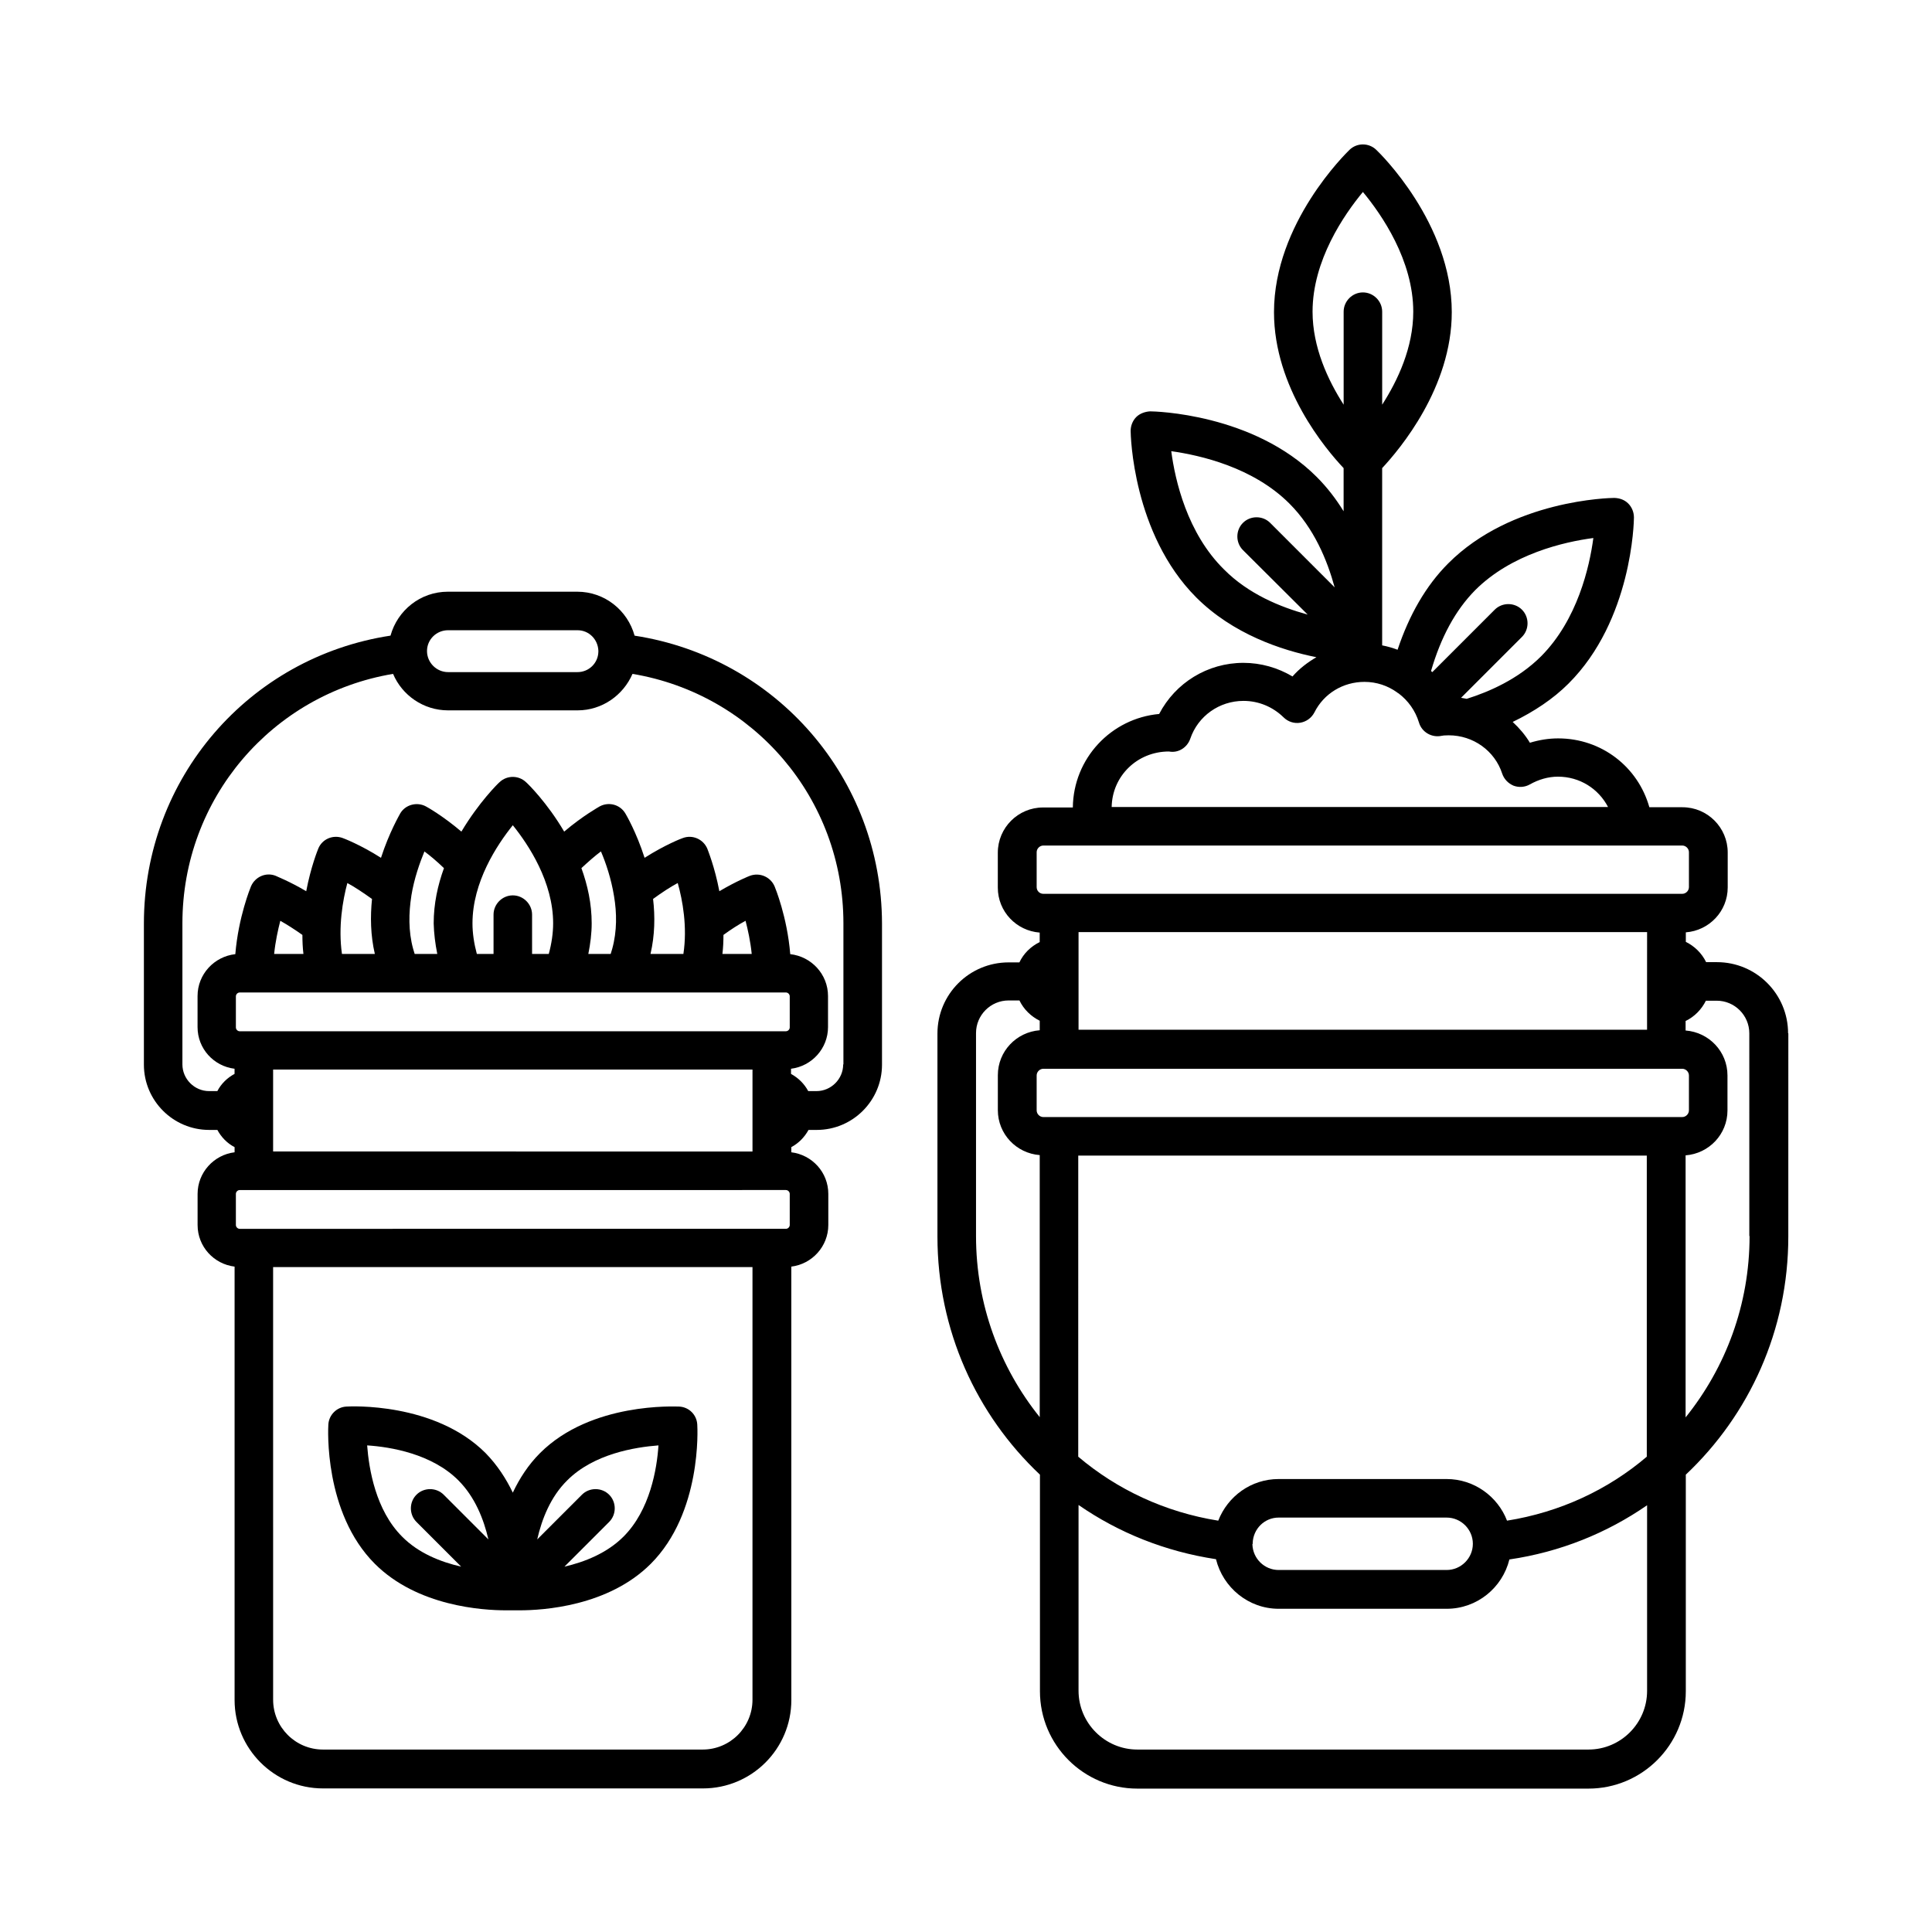 <?xml version="1.0" encoding="UTF-8"?>
<!-- The Best Svg Icon site in the world: iconSvg.co, Visit us! https://iconsvg.co -->
<svg fill="#000000" width="800px" height="800px" version="1.1" viewBox="144 144 512 512" xmlns="http://www.w3.org/2000/svg">
 <g>
  <path d="m617.86 417.84c0-10.418-8.441-18.859-18.859-18.859h-2.859c-1.156-2.383-3.062-4.223-5.379-5.379v-2.519c6.195-0.477 11.098-5.582 11.098-11.914v-9.258c0-6.606-5.379-11.984-11.984-11.984h-8.781c-2.996-10.688-12.664-18.246-24.168-18.246-2.519 0-5.039 0.41-7.488 1.156-1.227-2.043-2.793-3.879-4.562-5.516 5.652-2.723 10.758-6.129 14.773-10.145 16.883-16.816 17.359-42.961 17.359-44.051 0-1.363-0.543-2.723-1.496-3.676-0.953-0.953-2.18-1.43-3.676-1.496-1.09 0-27.234 0.477-44.051 17.359-5.922 5.922-10.348 13.684-13.414 22.875-1.293-0.477-2.656-0.887-4.086-1.156v-46.977c4.699-5.039 18.449-21.379 18.449-41.324 0-23.625-19.199-42.277-20.016-43.027-1.973-1.906-5.106-1.906-7.082 0-0.816 0.816-20.016 19.402-20.016 43.027 0 20.016 13.684 36.289 18.449 41.324v11.438c-1.973-3.199-4.289-6.262-7.148-9.121-16.816-16.816-43.027-17.359-44.117-17.359-1.293 0.066-2.723 0.543-3.676 1.496-0.953 0.953-1.496 2.316-1.496 3.676 0 1.09 0.543 27.234 17.359 44.117 9.734 9.734 22.602 14.023 31.863 15.863-2.316 1.363-4.492 2.996-6.332 5.106-3.879-2.316-8.375-3.609-13.004-3.609-9.531 0-18.043 5.309-22.332 13.547-12.73 1.156-22.738 11.777-22.875 24.781h-7.898c-6.606 0-11.984 5.379-11.984 11.984v9.258c0 6.332 4.902 11.438 11.098 11.914v2.519c-2.383 1.156-4.289 3.062-5.379 5.379h-2.859c-10.418 0-18.859 8.441-18.859 18.859v53.785c0 24.852 10.348 47.25 27.164 63.113v57.395c0 14.23 11.574 25.805 25.805 25.805h119.55c14.23 0 25.805-11.574 25.805-25.805v-57.395c16.816-15.863 27.164-38.262 27.164-63.113l0.008-53.848zm-74.484 129.15c-2.449-6.398-8.715-11.031-16-11.031h-44.527c-7.285 0-13.48 4.562-16 11.031-14.094-2.246-26.824-8.238-37.105-16.953l0.004-79.793h150.67v79.793c-10.215 8.715-22.945 14.707-37.039 16.953zm-67.402 5.922c0.137-3.746 3.133-6.738 6.875-6.738h44.527c3.812 0 6.945 3.133 6.945 6.945s-3.133 6.945-6.945 6.945h-44.527c-3.746 0-6.809-2.996-6.945-6.738v-0.137c0.141-0.07 0.07-0.141 0.07-0.277zm113.84-112.88h-169.32c-0.953 0-1.77-0.816-1.77-1.77v-9.258c0-0.953 0.816-1.77 1.77-1.77h169.32c0.953 0 1.77 0.816 1.77 1.77v9.258c-0.004 0.953-0.82 1.77-1.773 1.77zm-9.328-36.082v0 0.066 12.867h-150.66v-25.871h150.67zm-45.547-103.55c9.602-9.602 23.555-12.801 31.316-13.82-1.02 7.691-4.223 21.648-13.82 31.316-6.129 6.129-13.891 9.465-19.742 11.301-0.477-0.066-0.953-0.203-1.496-0.273l16.137-16.137c1.973-1.973 1.973-5.242 0-7.215-1.973-1.973-5.242-1.973-7.215 0l-16.543 16.543c-0.066-0.066-0.203-0.203-0.34-0.273 2.582-8.914 6.461-16.133 11.703-21.441zm-43.098-73.801c0-13.617 8.375-25.734 13.344-31.727 4.969 5.992 13.344 18.109 13.344 31.727 0 9.465-4.086 18.18-8.238 24.645v-24.645c0-2.793-2.316-5.106-5.106-5.106-2.793 0-5.106 2.316-5.106 5.106v24.645c-4.152-6.469-8.238-15.184-8.238-24.645zm-37.445 36.969c7.762 1.09 21.719 4.289 31.316 13.891 6.535 6.535 10.008 14.977 11.984 22.195l-17.09-17.09c-1.973-1.973-5.242-1.973-7.215 0s-1.973 5.242 0 7.215l17.156 17.09c-7.215-1.973-15.727-5.445-22.195-11.984-9.734-9.598-12.934-23.555-13.957-31.316zm-0.609 79.586c2.449 0.477 4.832-1.02 5.652-3.402 2.043-5.992 7.691-10.008 14.094-10.008 4.016 0 7.762 1.566 10.621 4.356 1.156 1.156 2.793 1.703 4.426 1.43 1.633-0.273 2.996-1.293 3.746-2.723 2.519-5.039 7.625-8.102 13.277-8.102 3.199 0 6.195 1.02 8.645 2.793 0.137 0.137 0.273 0.203 0.41 0.273 2.519 1.906 4.426 4.562 5.379 7.691 0.75 2.586 3.402 4.086 5.992 3.539 0.273-0.066 0.816-0.137 1.906-0.137 6.469 0 12.188 4.086 14.16 10.145 0.477 1.43 1.566 2.586 2.996 3.199 1.43 0.543 3.062 0.41 4.356-0.34 2.316-1.293 4.832-2.043 7.422-2.043 5.785 0 10.758 3.199 13.277 8.035h-131.54c0.137-8.168 6.738-14.707 15.184-14.707zm-35.062 35.949v-9.258c0-0.953 0.816-1.77 1.77-1.77h169.32c0.953 0 1.77 0.816 1.77 1.77v9.258c0 0.953-0.816 1.77-1.77 1.77h-169.32c-0.953 0-1.77-0.75-1.77-1.77zm-16.07 92.457v-53.785c0-4.766 3.879-8.645 8.645-8.645h2.859c1.156 2.383 3.062 4.223 5.379 5.379v2.519c-6.195 0.477-11.098 5.582-11.098 11.914v9.258c0 6.332 4.902 11.438 11.098 11.914v69.445c-10.551-13.145-16.883-29.824-16.883-48zm162.31 136.09h-119.55c-8.578 0-15.59-7.012-15.59-15.59v-49.223c10.621 7.352 22.945 12.324 36.426 14.367 1.84 7.488 8.578 13.141 16.613 13.141h44.527c8.035 0 14.773-5.582 16.613-13.07 13.48-1.973 25.871-7.012 36.492-14.367v49.223c-0.008 8.508-6.953 15.52-15.531 15.52zm42.688-136.09c0 18.18-6.332 34.859-16.953 48.066v-69.445c6.195-0.477 11.098-5.582 11.098-11.914v-9.258c0-6.332-4.902-11.438-11.098-11.914v-2.519c2.383-1.156 4.223-3.062 5.379-5.379h2.859c4.766 0 8.645 3.879 8.645 8.645l0.004 53.719z"/>
  <path d="m312.17 312.45c-1.84-6.672-7.898-11.641-15.184-11.641h-34.312c-7.285 0-13.344 4.969-15.184 11.641-37.512 5.719-65.355 37.785-65.355 76.32v37.379c0 9.531 7.762 17.293 17.293 17.293h2.18c1.02 1.906 2.586 3.539 4.562 4.562v1.363c-5.516 0.68-9.805 5.379-9.805 11.031v8.238c0 5.719 4.289 10.348 9.805 11.031v114.86c0 12.867 10.484 23.422 23.422 23.422h100.7c12.938 0 23.422-10.484 23.422-23.422l-0.008-114.86c5.516-0.68 9.805-5.379 9.805-11.031v-8.238c0-5.719-4.289-10.348-9.805-11.031v-1.363c1.906-1.02 3.473-2.586 4.562-4.562h2.18c9.531 0 17.293-7.762 17.293-17.293v-37.379c-0.07-38.461-27.984-70.527-65.566-76.312zm-49.426-1.43h34.312c2.996 0 5.379 2.383 5.516 5.379v0.066 0.273c-0.066 2.996-2.519 5.379-5.516 5.379h-34.312c-3.062 0-5.582-2.519-5.582-5.582-0.004-3.066 2.516-5.516 5.582-5.516zm-38.605 80.746c0 1.633 0.066 3.336 0.273 5.039h-7.762c0.34-3.336 1.02-6.398 1.633-8.781 1.703 0.949 3.746 2.242 5.856 3.742zm117.44-3.746c0.613 2.383 1.293 5.379 1.633 8.781h-7.762c0.203-1.703 0.273-3.402 0.273-5.039 2.043-1.496 4.086-2.789 5.856-3.742zm10.691 71.352c0.543 0 1.02 0.477 1.02 1.02v8.238c0 0.543-0.477 1.02-1.02 1.02l-144.74 0.004c-0.543 0-1.02-0.477-1.02-1.02v-8.238c0-0.543 0.477-1.02 1.02-1.02zm0-52.355c0.543 0 1.02 0.477 1.02 1.02v8.238c0 0.543-0.477 1.02-1.02 1.02h-3.676l-137.32 0.004h-3.742c-0.543 0-1.02-0.477-1.02-1.02v-8.238c0-0.543 0.477-1.02 1.02-1.02zm-8.852 20.426v21.719l-127.04-0.004v-21.719zm-18.312-30.641h-8.715c1.156-4.969 1.227-9.941 0.68-14.57 2.316-1.703 4.629-3.199 6.535-4.223 1.293 4.566 2.586 11.645 1.5 18.793zm-18.383-15.316c0.75 4.426 0.816 9.258-0.477 13.957-0.137 0.477-0.273 0.887-0.41 1.363l-5.922-0.004c0.543-2.723 0.887-5.445 0.887-8.102 0-5.242-1.09-10.145-2.723-14.637 1.84-1.703 3.609-3.269 5.176-4.426 1.289 2.996 2.719 7.219 3.469 11.848zm-16.137 7.215c0 2.586-0.41 5.379-1.156 8.102h-4.426v-10.414c0-2.793-2.316-5.106-5.106-5.106-2.793 0-5.106 2.316-5.106 5.106v10.418h-4.426c-0.75-2.793-1.156-5.516-1.156-8.102 0-10.961 6.469-20.766 10.688-26.008 4.219 5.242 10.688 15.043 10.688 26.004zm-30.703 8.102h-5.992c-0.137-0.41-0.273-0.887-0.41-1.363-1.293-4.699-1.156-9.602-0.477-13.957v-0.066c0.75-4.629 2.246-8.781 3.473-11.777 1.566 1.156 3.336 2.656 5.176 4.426-1.633 4.492-2.723 9.395-2.723 14.637 0.066 2.656 0.406 5.379 0.953 8.102zm-16.547 0h-8.715c-1.02-7.148 0.203-14.23 1.43-18.789 1.906 1.02 4.152 2.519 6.535 4.223-0.473 4.629-0.406 9.598 0.75 14.566zm100.08 197.64c0 7.285-5.922 13.207-13.207 13.207h-100.62c-7.285 0-13.207-5.922-13.207-13.207l-0.004-114.65h127.04zm24.035-168.37c0 3.879-3.199 7.082-7.082 7.082h-2.18c-1.02-1.906-2.586-3.473-4.562-4.562v-1.363c5.516-0.68 9.805-5.379 9.805-11.031v-8.238c0-5.785-4.426-10.484-10.008-11.098-0.816-9.941-4.016-17.633-4.152-17.973-1.09-2.519-3.949-3.746-6.535-2.793-0.203 0.066-3.609 1.43-8.102 4.086-1.227-6.469-3.062-10.895-3.199-11.301-1.09-2.519-3.949-3.746-6.469-2.793-0.273 0.066-4.699 1.77-10.145 5.242-2.18-6.809-4.902-11.438-5.106-11.777-1.43-2.383-4.426-3.133-6.809-1.84-0.203 0.137-4.426 2.449-9.395 6.672-4.562-7.762-9.668-12.73-10.078-13.07-1.973-1.906-5.106-1.906-7.082 0-0.41 0.34-5.445 5.309-10.078 13.07-4.969-4.223-9.121-6.535-9.395-6.672-2.383-1.293-5.445-0.477-6.809 1.84-0.203 0.41-2.926 5.039-5.106 11.777-5.445-3.473-9.941-5.176-10.145-5.242-2.586-0.953-5.445 0.273-6.469 2.793-0.137 0.34-1.973 4.832-3.199 11.301-4.492-2.656-7.898-3.949-8.102-4.086-2.586-1.02-5.445 0.273-6.535 2.793-0.137 0.34-3.336 8.102-4.152 17.973-5.582 0.613-10.008 5.309-10.008 11.098v8.238c0 5.719 4.289 10.348 9.805 11.031v1.363c-1.906 1.02-3.539 2.586-4.562 4.562h-2.176c-3.879 0-7.082-3.199-7.082-7.082v-37.379c0-33.09 23.762-60.73 55.828-66.109 2.383 5.652 8.035 9.668 14.57 9.668h34.312c6.535 0 12.117-4.016 14.57-9.668 32.137 5.379 55.895 33.02 55.895 66.109v37.379z"/>
  <path d="m278.06 570.75h3.676c6.059 0 23.422-1.02 34.723-12.324 13.547-13.547 12.391-35.949 12.324-36.902-0.137-2.586-2.18-4.629-4.766-4.766-0.953 0-23.352-1.227-36.902 12.324-3.133 3.133-5.445 6.738-7.215 10.484-1.77-3.676-4.086-7.285-7.215-10.484-13.547-13.547-35.949-12.391-36.902-12.324-2.586 0.137-4.629 2.246-4.766 4.766-0.066 0.953-1.227 23.352 12.324 36.902 11.301 11.301 28.66 12.324 34.719 12.324zm16.273-34.449c7.012-7.012 17.906-8.781 24.168-9.258-0.41 6.262-2.246 17.156-9.258 24.168-4.426 4.426-10.348 6.738-15.66 7.965l11.848-11.848c1.973-1.973 1.973-5.242 0-7.215-1.973-1.973-5.242-1.973-7.215 0l-11.848 11.848c1.223-5.383 3.539-11.305 7.965-15.66zm-28.867 0c4.426 4.426 6.738 10.348 7.965 15.66l-11.848-11.848c-1.973-1.973-5.242-1.973-7.215 0-1.973 1.973-1.973 5.242 0 7.215l11.848 11.848c-5.379-1.227-11.301-3.539-15.66-7.965-7.012-7.012-8.781-17.906-9.258-24.168 6.262 0.406 17.156 2.242 24.168 9.258z"/>
 </g>
</svg>